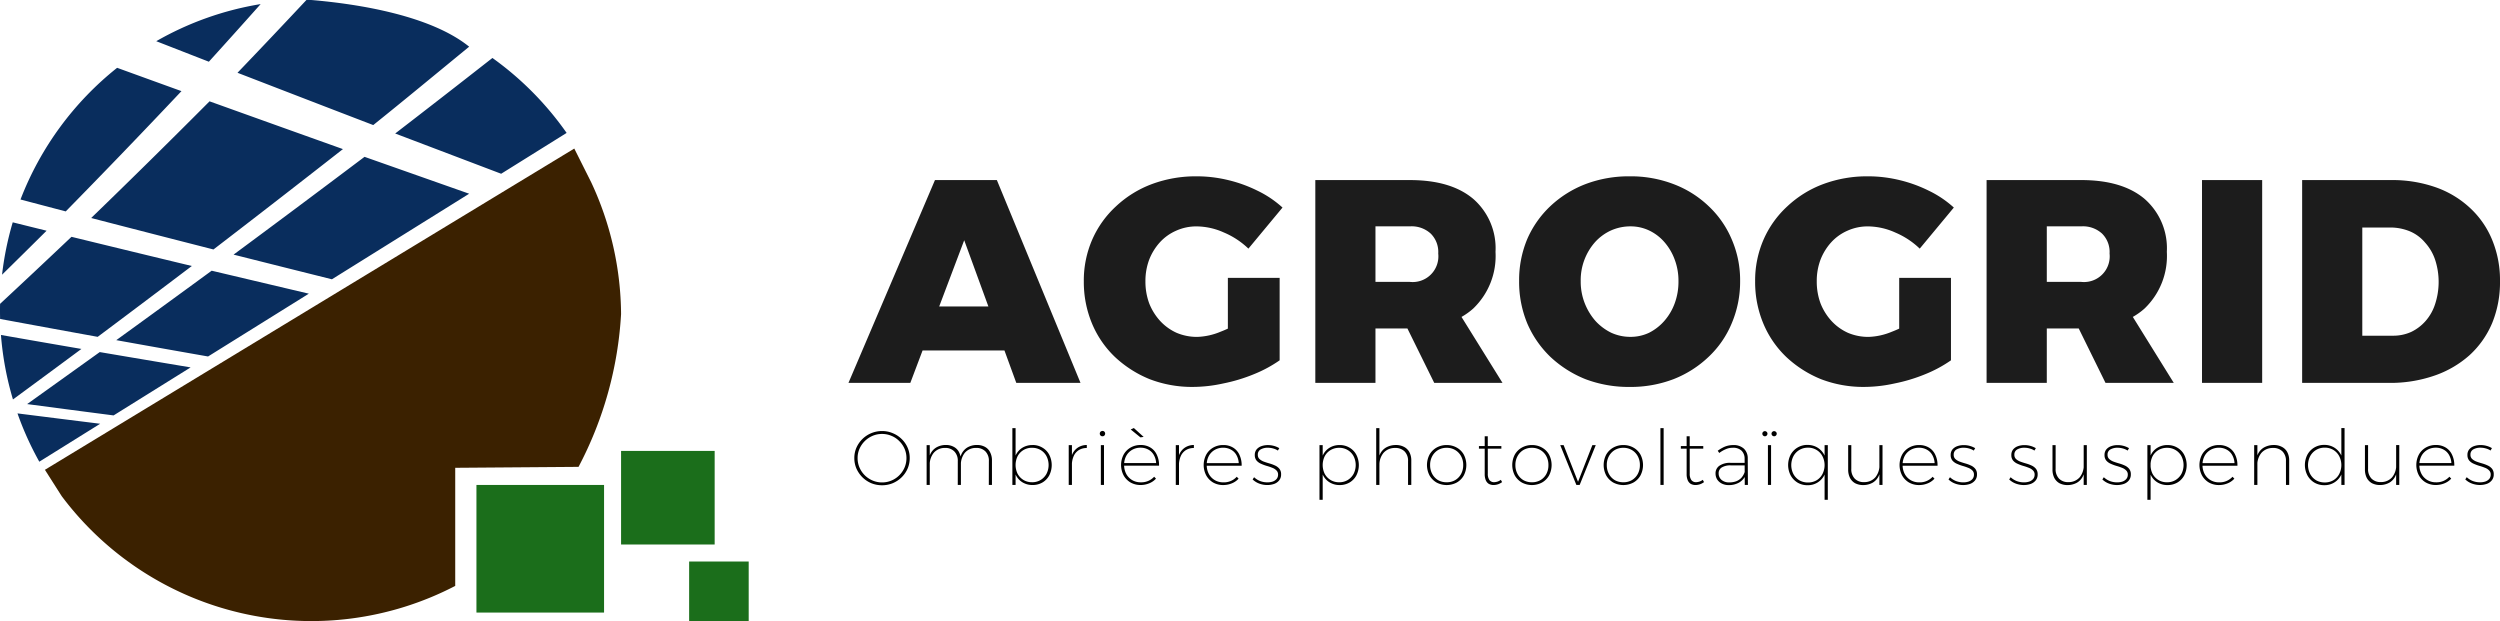 <svg id="Groupe_57" data-name="Groupe 57" xmlns="http://www.w3.org/2000/svg" width="293.846" height="73" viewBox="0 0 293.846 73">
  <path id="Tracé_136" data-name="Tracé 136" d="M7.247,58.309A36.659,36.659,0,0,0,53.506,68.867V54.985L68,54.874a43.784,43.784,0,0,0,5-17.959,37.082,37.082,0,0,0-3.5-15.464l-2-3.991L5.28,55.219ZM87.35,72.1H81.536V66.3H87.35ZM70.1,71.54H56.413V57.884H70.1Zm13.219-8.324H73.568V53.488h9.751Z" fill="#3b2100" fill-rule="evenodd"/>
  <path id="Tracé_137" data-name="Tracé 137" d="M46.45,15.692l12.457,4.731,7.693-4.8a36.744,36.744,0,0,0-8.721-8.81Q51.819,11.562,46.45,15.692ZM5.476,27.118q-1.953-.482-3.979-.986A36.21,36.21,0,0,0,.241,32.289Q2.749,29.827,5.476,27.118ZM21.329,10.711Q17.678,9.39,13.766,7.97A36.584,36.584,0,0,0,2.409,23.449q2.725.718,5.318,1.4C11.806,20.689,16.3,16.046,21.329,10.711Zm3.22-3.457Q27.47,4.035,30.636.481A36.425,36.425,0,0,0,18.365,4.842Q21.544,6.084,24.549,7.254Zm3.365,1.3Q31.762,4.544,36.016,0c.189,0,.378,0,.568,0,5.7.481,14.061,1.854,18.561,5.487-4.124,3.381-7.631,6.289-11.274,9.213C38.942,12.811,33.649,10.768,27.914,8.553Zm-17.2,17.072C14.9,21.58,19.486,17.071,24.63,11.91c5.627,2.021,10.82,3.881,15.678,5.615C34.7,21.914,29.681,25.8,25.09,29.322,20.61,28.177,15.838,26.952,10.716,25.625ZM.013,37.489Q0,37,0,36.5c0-.263,0-.525.009-.787q3.9-3.622,8.393-7.878c5.038,1.23,9.728,2.368,14.146,3.429Q16.556,35.8,11.482,39.592C7.849,38.933,4.041,38.236.013,37.489Zm1.51,9.463q3.769-2.77,8.047-5.939C6.548,40.495,3.4,39.949.112,39.371A36.257,36.257,0,0,0,1.523,46.952Zm10.25,2.856q-4.658-.578-9.718-1.218A36.377,36.377,0,0,0,4.62,54.268Zm10.633-6.625-9.055,5.644Q8.494,48.2,3.19,47.495q3.982-2.847,8.534-6.112Q17.331,42.336,22.406,43.184ZM36.3,34.518l-11.42-2.7q-6.066,4.44-11.214,8.163Q19.325,41,24.455,41.9ZM55.145,22.77,39.012,32.827q-5.458-1.362-11.559-2.9c4.652-3.438,9.727-7.226,15.394-11.493Z" fill="#092d5d" fill-rule="evenodd"/>
  <path id="Tracé_138" data-name="Tracé 138" d="M109.894,21.166h7.276L127,45h-7.548l-6.12-16.762L107,45H99.728Zm-3.672,14.858h13.77v5.168h-13.77Zm40.514-6.8a9.422,9.422,0,0,0-2.89-1.9,7.938,7.938,0,0,0-3.2-.714,5.766,5.766,0,0,0-2.414.51,5.65,5.65,0,0,0-1.9,1.36,6.613,6.613,0,0,0-1.258,2.04,7.1,7.1,0,0,0-.442,2.55,7.38,7.38,0,0,0,.442,2.584,6.7,6.7,0,0,0,1.292,2.074,5.969,5.969,0,0,0,1.938,1.394,6.118,6.118,0,0,0,2.414.476,7.708,7.708,0,0,0,2.754-.612,12.15,12.15,0,0,0,2.924-1.6l4.012,4.964a15.191,15.191,0,0,1-3.026,1.632,19.461,19.461,0,0,1-3.6,1.088,16.746,16.746,0,0,1-3.57.408,13.875,13.875,0,0,1-5.1-.918,13.252,13.252,0,0,1-4.08-2.618A11.618,11.618,0,0,1,128.342,38a12.669,12.669,0,0,1-.952-4.93,12.041,12.041,0,0,1,.986-4.9,11.67,11.67,0,0,1,2.788-3.91,12.606,12.606,0,0,1,4.216-2.618,14.814,14.814,0,0,1,5.3-.918,15.638,15.638,0,0,1,3.672.442,16.211,16.211,0,0,1,3.468,1.258,12.232,12.232,0,0,1,2.924,1.972Zm-2.414,3.434h6.086v9.69h-6.086Zm21.394-11.492q4.828,0,7.446,2.21A7.693,7.693,0,0,1,175.78,29.6a8.547,8.547,0,0,1-2.618,6.664q-2.617,2.346-7.446,2.346H161.67V45H154.6V21.166Zm0,11.968a3.021,3.021,0,0,0,3.332-3.332,3.032,3.032,0,0,0-.884-2.346,3.312,3.312,0,0,0-2.448-.85H161.67v6.528Zm-1.564,2.89h6.868L176.6,45h-8.024Zm27.391-15.3a14.068,14.068,0,0,1,5.168.918,12.194,12.194,0,0,1,4.114,2.584,11.469,11.469,0,0,1,2.72,3.91,12.042,12.042,0,0,1,.986,4.9A12.526,12.526,0,0,1,203.545,38a11.388,11.388,0,0,1-2.72,3.944,12.637,12.637,0,0,1-4.114,2.618,14.068,14.068,0,0,1-5.168.918,14.34,14.34,0,0,1-5.2-.918,13.143,13.143,0,0,1-4.114-2.618A12.029,12.029,0,0,1,179.507,38a12.739,12.739,0,0,1-.952-4.964,12.49,12.49,0,0,1,.952-4.93,11.746,11.746,0,0,1,2.72-3.876,12.662,12.662,0,0,1,4.114-2.584A14.34,14.34,0,0,1,191.543,20.724Zm.1,5.882a5.624,5.624,0,0,0-2.278.476,5.743,5.743,0,0,0-1.87,1.36,6.749,6.749,0,0,0-1.7,4.624,6.9,6.9,0,0,0,.476,2.584,7.049,7.049,0,0,0,1.258,2.074,6.2,6.2,0,0,0,1.87,1.394,5.392,5.392,0,0,0,2.244.476,5.082,5.082,0,0,0,2.176-.476,5.93,5.93,0,0,0,1.8-1.394,6.534,6.534,0,0,0,1.224-2.074,7.357,7.357,0,0,0,.442-2.584,7.079,7.079,0,0,0-.442-2.55,6.534,6.534,0,0,0-1.224-2.074,5.488,5.488,0,0,0-1.8-1.36A5.082,5.082,0,0,0,191.645,26.606Zm34,2.618a9.434,9.434,0,0,0-2.89-1.9,7.941,7.941,0,0,0-3.2-.714,5.762,5.762,0,0,0-2.414.51,5.64,5.64,0,0,0-1.9,1.36,6.576,6.576,0,0,0-1.258,2.04,7.079,7.079,0,0,0-.442,2.55,7.357,7.357,0,0,0,.442,2.584,6.677,6.677,0,0,0,1.292,2.074,5.969,5.969,0,0,0,1.938,1.394,6.114,6.114,0,0,0,2.414.476,7.716,7.716,0,0,0,2.754-.612,12.169,12.169,0,0,0,2.924-1.6l4.012,4.964a15.219,15.219,0,0,1-3.026,1.632,19.483,19.483,0,0,1-3.6,1.088,16.76,16.76,0,0,1-3.57.408,13.875,13.875,0,0,1-5.1-.918,13.228,13.228,0,0,1-4.08-2.618A11.6,11.6,0,0,1,207.248,38a12.65,12.65,0,0,1-.952-4.93,12.025,12.025,0,0,1,.986-4.9,11.642,11.642,0,0,1,2.788-3.91,12.587,12.587,0,0,1,4.216-2.618,14.806,14.806,0,0,1,5.3-.918,15.638,15.638,0,0,1,3.672.442,16.211,16.211,0,0,1,3.468,1.258,12.272,12.272,0,0,1,2.924,1.972Zm-2.414,3.434h6.086v9.69h-6.086Zm21.394-11.492q4.827,0,7.446,2.21a7.7,7.7,0,0,1,2.618,6.222,8.55,8.55,0,0,1-2.618,6.664q-2.619,2.346-7.446,2.346h-4.046V45H233.5V21.166Zm0,11.968a3.021,3.021,0,0,0,3.332-3.332,3.035,3.035,0,0,0-.884-2.346,3.315,3.315,0,0,0-2.448-.85h-4.046v6.528Zm-1.564,2.89h6.868L255.5,45h-8.024ZM258.82,21.166h7.072V45H258.82Zm22.208,0a15.388,15.388,0,0,1,5.27.85,11.5,11.5,0,0,1,4.012,2.414,10.554,10.554,0,0,1,2.618,3.774,12.393,12.393,0,0,1,.918,4.862,12.645,12.645,0,0,1-.918,4.9,10.763,10.763,0,0,1-2.652,3.774,12.114,12.114,0,0,1-4.148,2.414,15.79,15.79,0,0,1-5.338.85h-10.2V21.166Zm.2,18.292a5.109,5.109,0,0,0,2.176-.442,5.284,5.284,0,0,0,1.7-1.292,5.6,5.6,0,0,0,1.122-2.006,8.387,8.387,0,0,0,0-5.168,5.691,5.691,0,0,0-1.19-2.04,4.718,4.718,0,0,0-1.8-1.326,6,6,0,0,0-2.346-.442h-3.23V39.458Z" fill="#1c1c1c"/>
  <path id="Tracé_139" data-name="Tracé 139" d="M103.672,50.664a3.151,3.151,0,0,1,1.26.252,3.216,3.216,0,0,1,1.044.684,3.113,3.113,0,0,1,.7,1.008,3.042,3.042,0,0,1,.252,1.233,3.106,3.106,0,0,1-.252,1.242,3.216,3.216,0,0,1-.7,1.017,3.341,3.341,0,0,1-1.044.693,3.252,3.252,0,0,1-1.26.243,3.319,3.319,0,0,1-1.269-.243,3.37,3.37,0,0,1-1.035-.693,3.424,3.424,0,0,1-.7-1.017,3.106,3.106,0,0,1-.252-1.242,3.042,3.042,0,0,1,.252-1.233,3.309,3.309,0,0,1,.7-1.008,3.287,3.287,0,0,1,2.3-.936Zm0,.342a2.789,2.789,0,0,0-1.116.225,2.942,2.942,0,0,0-1.53,1.512,2.7,2.7,0,0,0-.225,1.1,2.789,2.789,0,0,0,.225,1.116,2.951,2.951,0,0,0,.621.909,3,3,0,0,0,.918.612,2.857,2.857,0,0,0,3.132-.612,2.951,2.951,0,0,0,.621-.909,2.789,2.789,0,0,0,.225-1.116,2.7,2.7,0,0,0-.225-1.1,2.842,2.842,0,0,0-.621-.9,2.7,2.7,0,0,0-.909-.612A2.789,2.789,0,0,0,103.672,51.006Zm8.905,3.2a1.546,1.546,0,0,0-.405-1.143,1.447,1.447,0,0,0-1.1-.414,1.7,1.7,0,0,0-1.314.567,2.186,2.186,0,0,0-.477,1.485h-.189a3.065,3.065,0,0,1,.243-1.3,1.826,1.826,0,0,1,.72-.81,2.2,2.2,0,0,1,1.116-.288,1.883,1.883,0,0,1,.945.225,1.413,1.413,0,0,1,.612.63,2.061,2.061,0,0,1,.216.981V57h-.369Zm3.654,0a1.566,1.566,0,0,0-.4-1.143,1.459,1.459,0,0,0-1.107-.414,1.683,1.683,0,0,0-1.314.567,2.214,2.214,0,0,0-.468,1.485h-.189a3.065,3.065,0,0,1,.243-1.3,1.844,1.844,0,0,1,.711-.81,2.184,2.184,0,0,1,1.107-.288,1.921,1.921,0,0,1,.963.225,1.425,1.425,0,0,1,.6.63,2.061,2.061,0,0,1,.216.981V57h-.369Zm-7.317-1.89h.369V57h-.369Zm12.446-.009a2.192,2.192,0,0,1,1.161.306,2.086,2.086,0,0,1,.8.828,2.67,2.67,0,0,1,.009,2.43,2.149,2.149,0,0,1-.8.837,2.261,2.261,0,0,1-1.17.3,2.226,2.226,0,0,1-1.152-.3,2.043,2.043,0,0,1-.783-.828,2.573,2.573,0,0,1-.279-1.215,2.613,2.613,0,0,1,.279-1.233,2.043,2.043,0,0,1,.783-.828A2.226,2.226,0,0,1,121.36,52.311Zm-.054.324a1.924,1.924,0,0,0-1,.261,1.86,1.86,0,0,0-.693.72,2.364,2.364,0,0,0,0,2.088,1.946,1.946,0,0,0,.693.72,1.924,1.924,0,0,0,1,.261,1.894,1.894,0,0,0,1-.261A1.946,1.946,0,0,0,123,55.7a2.289,2.289,0,0,0,0-2.088,1.86,1.86,0,0,0-.693-.72A1.894,1.894,0,0,0,121.306,52.635Zm-2.313-2.313h.378V57h-.378Zm8.747,2.34a1.723,1.723,0,0,0-.945.252,1.6,1.6,0,0,0-.6.711,2.632,2.632,0,0,0-.207,1.089l-.2-.009a3.157,3.157,0,0,1,.234-1.278,1.83,1.83,0,0,1,.675-.819,1.921,1.921,0,0,1,1.044-.3Zm-2.124-.342h.378V57h-.378Zm3.777,0h.369V57h-.369Zm.189-1.665a.308.308,0,0,1,.315.315.325.325,0,0,1-.09.225.305.305,0,0,1-.225.09.308.308,0,0,1-.315-.315.305.305,0,0,1,.09-.225A.325.325,0,0,1,129.582,50.655Zm6.309,3.78a2.149,2.149,0,0,0-.27-.945,1.591,1.591,0,0,0-.63-.63,1.837,1.837,0,0,0-.936-.234,1.924,1.924,0,0,0-1,.261,1.815,1.815,0,0,0-.684.711,2.164,2.164,0,0,0-.243,1.044,2.223,2.223,0,0,0,.252,1.071,1.86,1.86,0,0,0,.693.72,1.924,1.924,0,0,0,1,.261,2.031,2.031,0,0,0,1.584-.657l.216.225a2.156,2.156,0,0,1-.792.549,2.607,2.607,0,0,1-1.026.2,2.342,2.342,0,0,1-1.179-.3,2.215,2.215,0,0,1-.81-.837,2.634,2.634,0,0,1,0-2.43,2.149,2.149,0,0,1,.81-.828,2.287,2.287,0,0,1,1.179-.306,2.169,2.169,0,0,1,1.179.306,1.914,1.914,0,0,1,.747.864,2.817,2.817,0,0,1,.252,1.26h-4.194v-.306Zm-2.619-4.122,1.152,1.044-.378.054-1.143-.927Zm7.054,2.349a1.723,1.723,0,0,0-.945.252,1.6,1.6,0,0,0-.6.711,2.632,2.632,0,0,0-.207,1.089l-.2-.009a3.157,3.157,0,0,1,.234-1.278,1.83,1.83,0,0,1,.675-.819,1.921,1.921,0,0,1,1.044-.3ZM138.2,52.32h.378V57H138.2Zm7.4,2.115a2.149,2.149,0,0,0-.27-.945,1.591,1.591,0,0,0-.63-.63,1.837,1.837,0,0,0-.936-.234,1.924,1.924,0,0,0-1,.261,1.815,1.815,0,0,0-.684.711,2.164,2.164,0,0,0-.243,1.044,2.223,2.223,0,0,0,.252,1.071,1.86,1.86,0,0,0,.693.72,1.924,1.924,0,0,0,1,.261,2.031,2.031,0,0,0,1.584-.657l.216.225a2.156,2.156,0,0,1-.792.549,2.607,2.607,0,0,1-1.026.2,2.342,2.342,0,0,1-1.179-.3,2.215,2.215,0,0,1-.81-.837,2.634,2.634,0,0,1,0-2.43,2.149,2.149,0,0,1,.81-.828,2.287,2.287,0,0,1,1.179-.306,2.169,2.169,0,0,1,1.179.306,1.914,1.914,0,0,1,.747.864,2.816,2.816,0,0,1,.252,1.26h-4.194v-.306Zm4.6-1.476a1.822,1.822,0,0,0-.549-.243,2.253,2.253,0,0,0-.639-.09,1.646,1.646,0,0,0-.837.2.679.679,0,0,0-.333.63.647.647,0,0,0,.2.5,1.578,1.578,0,0,0,.5.3q.315.117.666.216a4.249,4.249,0,0,1,.657.243,1.4,1.4,0,0,1,.513.387,1.01,1.01,0,0,1,.2.657,1.069,1.069,0,0,1-.234.711,1.327,1.327,0,0,1-.6.414,2.435,2.435,0,0,1-.792.126,2.686,2.686,0,0,1-.945-.171,2.233,2.233,0,0,1-.774-.486l.171-.261a2.241,2.241,0,0,0,.711.45,2.4,2.4,0,0,0,.855.153,1.984,1.984,0,0,0,.612-.09,1.08,1.08,0,0,0,.45-.288.755.755,0,0,0,.189-.5.661.661,0,0,0-.189-.522,1.317,1.317,0,0,0-.5-.315,5.766,5.766,0,0,0-.666-.225,5.466,5.466,0,0,1-.666-.252,1.447,1.447,0,0,1-.513-.378.98.98,0,0,1-.2-.639,1,1,0,0,1,.207-.657,1.279,1.279,0,0,1,.567-.387,2.249,2.249,0,0,1,.765-.126,2.61,2.61,0,0,1,.729.1,2.576,2.576,0,0,1,.612.261Zm7.257-.648a2.192,2.192,0,0,1,1.161.306,2.086,2.086,0,0,1,.8.828,2.67,2.67,0,0,1,.009,2.43,2.149,2.149,0,0,1-.8.837,2.261,2.261,0,0,1-1.17.3,2.226,2.226,0,0,1-1.152-.3,2.043,2.043,0,0,1-.783-.828,2.573,2.573,0,0,1-.279-1.215,2.613,2.613,0,0,1,.279-1.233,2.043,2.043,0,0,1,.783-.828A2.226,2.226,0,0,1,157.452,52.311Zm-.054.324a1.924,1.924,0,0,0-1,.261,1.86,1.86,0,0,0-.693.72,2.364,2.364,0,0,0,0,2.088,1.946,1.946,0,0,0,.693.72,1.924,1.924,0,0,0,1,.261,1.894,1.894,0,0,0,1-.261,1.946,1.946,0,0,0,.693-.72,2.289,2.289,0,0,0,0-2.088,1.86,1.86,0,0,0-.693-.72A1.894,1.894,0,0,0,157.4,52.635Zm-2.313-.315h.378v6.426h-.378ZM165.5,54.21a1.546,1.546,0,0,0-.4-1.143,1.5,1.5,0,0,0-1.125-.414,1.761,1.761,0,0,0-1.35.567,2.16,2.16,0,0,0-.486,1.485h-.2a2.97,2.97,0,0,1,.252-1.3,1.81,1.81,0,0,1,.729-.81,2.322,2.322,0,0,1,1.143-.288,1.973,1.973,0,0,1,.972.225,1.452,1.452,0,0,1,.63.63,2.061,2.061,0,0,1,.216.981V57H165.5Zm-3.744-3.888h.378V57h-.378Zm8.282,1.989a2.36,2.36,0,0,1,1.188.3,2.113,2.113,0,0,1,.828.828,2.652,2.652,0,0,1,0,2.439,2.176,2.176,0,0,1-.828.837,2.525,2.525,0,0,1-2.376,0,2.262,2.262,0,0,1-.828-.837,2.652,2.652,0,0,1,0-2.439,2.194,2.194,0,0,1,.828-.828A2.36,2.36,0,0,1,170.035,52.311Zm0,.324a1.941,1.941,0,0,0-1.008.261,1.881,1.881,0,0,0-.684.72,2.1,2.1,0,0,0-.252,1.044,2.152,2.152,0,0,0,.252,1.053,1.881,1.881,0,0,0,.684.72,2,2,0,0,0,1.008.252,1.946,1.946,0,0,0,1-.252,1.86,1.86,0,0,0,.693-.72,2.152,2.152,0,0,0,.252-1.053,2.1,2.1,0,0,0-.252-1.044,1.86,1.86,0,0,0-.693-.72A1.894,1.894,0,0,0,170.035,52.635Zm4.837,3.033a1.253,1.253,0,0,0,.189.756.669.669,0,0,0,.558.252,1.552,1.552,0,0,0,.4-.072,1.419,1.419,0,0,0,.387-.207l.144.27a1.765,1.765,0,0,1-.468.252,1.8,1.8,0,0,1-.513.09,1.168,1.168,0,0,1-.576-.135.923.923,0,0,1-.36-.432,1.868,1.868,0,0,1-.126-.729V51.276h.36Zm-1.044-3.24h2.637v.306h-2.637Zm6.23-.117a2.36,2.36,0,0,1,1.188.3,2.113,2.113,0,0,1,.828.828,2.652,2.652,0,0,1,0,2.439,2.176,2.176,0,0,1-.828.837,2.525,2.525,0,0,1-2.376,0,2.262,2.262,0,0,1-.828-.837,2.652,2.652,0,0,1,0-2.439,2.194,2.194,0,0,1,.828-.828A2.36,2.36,0,0,1,180.058,52.311Zm0,.324a1.941,1.941,0,0,0-1.008.261,1.881,1.881,0,0,0-.684.72,2.1,2.1,0,0,0-.252,1.044,2.152,2.152,0,0,0,.252,1.053,1.881,1.881,0,0,0,.684.72,2,2,0,0,0,1.008.252,1.946,1.946,0,0,0,1-.252,1.86,1.86,0,0,0,.693-.72A2.152,2.152,0,0,0,182,54.66a2.1,2.1,0,0,0-.252-1.044,1.86,1.86,0,0,0-.693-.72A1.894,1.894,0,0,0,180.058,52.635Zm3.327-.315h.4l1.692,4.311,1.683-4.311h.4L185.671,57h-.387Zm7.417-.009a2.36,2.36,0,0,1,1.188.3,2.113,2.113,0,0,1,.828.828,2.652,2.652,0,0,1,0,2.439,2.176,2.176,0,0,1-.828.837,2.525,2.525,0,0,1-2.376,0,2.262,2.262,0,0,1-.828-.837,2.652,2.652,0,0,1,0-2.439,2.194,2.194,0,0,1,.828-.828A2.36,2.36,0,0,1,190.8,52.311Zm0,.324a1.941,1.941,0,0,0-1.008.261,1.881,1.881,0,0,0-.684.72,2.1,2.1,0,0,0-.252,1.044,2.152,2.152,0,0,0,.252,1.053,1.881,1.881,0,0,0,.684.72,2,2,0,0,0,1.008.252,1.946,1.946,0,0,0,1-.252,1.86,1.86,0,0,0,.693-.72,2.152,2.152,0,0,0,.252-1.053,2.1,2.1,0,0,0-.252-1.044,1.86,1.86,0,0,0-.693-.72A1.894,1.894,0,0,0,190.8,52.635Zm4.359-2.313h.378V57h-.378Zm3.445,5.346a1.253,1.253,0,0,0,.189.756.669.669,0,0,0,.558.252,1.552,1.552,0,0,0,.4-.072,1.419,1.419,0,0,0,.387-.207l.144.27a1.766,1.766,0,0,1-.468.252,1.8,1.8,0,0,1-.513.09,1.168,1.168,0,0,1-.576-.135.923.923,0,0,1-.36-.432,1.868,1.868,0,0,1-.126-.729V51.276h.36Zm-1.044-3.24H200.2v.306h-2.637ZM203.43,54.7a1.912,1.912,0,0,0-1.053.243.768.768,0,0,0-.369.693.978.978,0,0,0,.333.765,1.337,1.337,0,0,0,.909.3,2.363,2.363,0,0,0,.8-.126,1.665,1.665,0,0,0,.621-.405,1.914,1.914,0,0,0,.4-.7l.171.252a1.967,1.967,0,0,1-.819.99,2.425,2.425,0,0,1-1.233.306,1.751,1.751,0,0,1-.81-.18,1.4,1.4,0,0,1-.549-.486,1.338,1.338,0,0,1-.189-.7,1.065,1.065,0,0,1,.468-.918,2.168,2.168,0,0,1,1.278-.333h1.773V54.7Zm1.629-.783a1.287,1.287,0,0,0-.36-.945,1.421,1.421,0,0,0-1.044-.342,2,2,0,0,0-.819.171,3.489,3.489,0,0,0-.756.441l-.18-.261a4.08,4.08,0,0,1,.558-.351,2.592,2.592,0,0,1,.585-.234,2.665,2.665,0,0,1,.666-.081,1.762,1.762,0,0,1,1.269.423,1.549,1.549,0,0,1,.45,1.152L205.446,57h-.369Zm2.74-1.593h.369V57H207.8Zm-.36-1.647a.276.276,0,0,1,.216.09.266.266,0,0,1,.09.207.3.3,0,0,1-.09.216.276.276,0,0,1-.216.09.285.285,0,0,1-.207-.09.3.3,0,0,1-.09-.216.266.266,0,0,1,.09-.207A.285.285,0,0,1,207.439,50.673Zm1.089,0a.3.3,0,0,1,.216.09.266.266,0,0,1,.09.207.306.306,0,0,1-.612,0,.266.266,0,0,1,.09-.207A.3.3,0,0,1,208.528,50.673Zm3.924,1.62a2.192,2.192,0,0,1,1.161.306,2.17,2.17,0,0,1,.792.837,2.428,2.428,0,0,1,.279,1.224,2.458,2.458,0,0,1-.279,1.224,2.17,2.17,0,0,1-.792.837,2.146,2.146,0,0,1-1.152.306,2.257,2.257,0,0,1-1.179-.306,2.284,2.284,0,0,1-.81-.846,2.652,2.652,0,0,1,0-2.439,2.215,2.215,0,0,1,.81-.837A2.24,2.24,0,0,1,212.452,52.293Zm.054.324a1.891,1.891,0,0,0-1.71,1,2.307,2.307,0,0,0,0,2.1,1.927,1.927,0,0,0,.693.729,1.99,1.99,0,0,0,1.017.261,1.959,1.959,0,0,0,1.017-.261,1.86,1.86,0,0,0,.684-.729,2.307,2.307,0,0,0,0-2.1,1.86,1.86,0,0,0-.684-.729A1.908,1.908,0,0,0,212.506,52.617Zm1.953-.3h.378v6.426h-.378Zm3.139,2.79a1.586,1.586,0,0,0,.4,1.143,1.459,1.459,0,0,0,1.107.414,1.712,1.712,0,0,0,1.323-.567,2.207,2.207,0,0,0,.477-1.485h.18a3.045,3.045,0,0,1-.252,1.3,1.773,1.773,0,0,1-.711.81,2.257,2.257,0,0,1-1.1.288,2.04,2.04,0,0,1-.972-.216,1.534,1.534,0,0,1-.612-.639,2.17,2.17,0,0,1-.207-.981V52.32h.369Zm3.3-2.79h.369V57H220.9Zm6.495,2.115a2.149,2.149,0,0,0-.27-.945,1.591,1.591,0,0,0-.63-.63,1.837,1.837,0,0,0-.936-.234,1.924,1.924,0,0,0-1,.261,1.815,1.815,0,0,0-.684.711,2.164,2.164,0,0,0-.243,1.044,2.223,2.223,0,0,0,.252,1.071,1.86,1.86,0,0,0,.693.72,1.924,1.924,0,0,0,1,.261,2.031,2.031,0,0,0,1.584-.657l.216.225a2.156,2.156,0,0,1-.792.549,2.607,2.607,0,0,1-1.026.2,2.342,2.342,0,0,1-1.179-.3,2.215,2.215,0,0,1-.81-.837,2.634,2.634,0,0,1,0-2.43,2.149,2.149,0,0,1,.81-.828,2.288,2.288,0,0,1,1.179-.306,2.169,2.169,0,0,1,1.179.306,1.914,1.914,0,0,1,.747.864,2.816,2.816,0,0,1,.252,1.26h-4.194v-.306Zm4.6-1.476a1.822,1.822,0,0,0-.549-.243,2.253,2.253,0,0,0-.639-.09,1.646,1.646,0,0,0-.837.2.679.679,0,0,0-.333.63.647.647,0,0,0,.2.5,1.578,1.578,0,0,0,.5.3q.315.117.666.216a4.25,4.25,0,0,1,.657.243,1.4,1.4,0,0,1,.513.387,1.01,1.01,0,0,1,.2.657,1.069,1.069,0,0,1-.234.711,1.327,1.327,0,0,1-.6.414,2.435,2.435,0,0,1-.792.126,2.686,2.686,0,0,1-.945-.171,2.233,2.233,0,0,1-.774-.486l.171-.261a2.24,2.24,0,0,0,.711.45,2.4,2.4,0,0,0,.855.153,1.984,1.984,0,0,0,.612-.09,1.08,1.08,0,0,0,.45-.288.755.755,0,0,0,.189-.5.661.661,0,0,0-.189-.522,1.317,1.317,0,0,0-.5-.315,5.764,5.764,0,0,0-.666-.225,5.468,5.468,0,0,1-.666-.252,1.447,1.447,0,0,1-.513-.378.98.98,0,0,1-.2-.639,1,1,0,0,1,.207-.657,1.279,1.279,0,0,1,.567-.387,2.249,2.249,0,0,1,.765-.126,2.61,2.61,0,0,1,.729.1,2.576,2.576,0,0,1,.612.261Zm7.131,0a1.822,1.822,0,0,0-.549-.243,2.253,2.253,0,0,0-.639-.09,1.646,1.646,0,0,0-.837.2.679.679,0,0,0-.333.63.647.647,0,0,0,.2.5,1.578,1.578,0,0,0,.5.3q.315.117.666.216a4.249,4.249,0,0,1,.657.243,1.4,1.4,0,0,1,.513.387,1.01,1.01,0,0,1,.2.657,1.069,1.069,0,0,1-.234.711,1.327,1.327,0,0,1-.6.414,2.435,2.435,0,0,1-.792.126,2.686,2.686,0,0,1-.945-.171,2.233,2.233,0,0,1-.774-.486l.171-.261a2.241,2.241,0,0,0,.711.45,2.4,2.4,0,0,0,.855.153,1.984,1.984,0,0,0,.612-.09,1.08,1.08,0,0,0,.45-.288.755.755,0,0,0,.189-.5.661.661,0,0,0-.189-.522,1.317,1.317,0,0,0-.5-.315,5.766,5.766,0,0,0-.666-.225,5.466,5.466,0,0,1-.666-.252,1.447,1.447,0,0,1-.513-.378.98.98,0,0,1-.2-.639,1,1,0,0,1,.207-.657,1.279,1.279,0,0,1,.567-.387,2.249,2.249,0,0,1,.765-.126,2.61,2.61,0,0,1,.729.1,2.576,2.576,0,0,1,.612.261Zm2.489,2.151a1.586,1.586,0,0,0,.4,1.143,1.459,1.459,0,0,0,1.107.414,1.712,1.712,0,0,0,1.323-.567,2.207,2.207,0,0,0,.477-1.485h.18a3.045,3.045,0,0,1-.252,1.3,1.773,1.773,0,0,1-.711.81,2.257,2.257,0,0,1-1.1.288,2.04,2.04,0,0,1-.972-.216,1.534,1.534,0,0,1-.612-.639,2.17,2.17,0,0,1-.207-.981V52.32h.369Zm3.3-2.79h.369V57h-.369Zm5.163.639a1.822,1.822,0,0,0-.549-.243,2.253,2.253,0,0,0-.639-.09,1.646,1.646,0,0,0-.837.2.679.679,0,0,0-.333.63.647.647,0,0,0,.2.5,1.578,1.578,0,0,0,.5.3q.315.117.666.216a4.249,4.249,0,0,1,.657.243,1.4,1.4,0,0,1,.513.387,1.01,1.01,0,0,1,.2.657,1.069,1.069,0,0,1-.234.711,1.328,1.328,0,0,1-.6.414,2.435,2.435,0,0,1-.792.126,2.686,2.686,0,0,1-.945-.171,2.233,2.233,0,0,1-.774-.486l.171-.261a2.24,2.24,0,0,0,.711.45,2.4,2.4,0,0,0,.855.153,1.984,1.984,0,0,0,.612-.09,1.08,1.08,0,0,0,.45-.288.755.755,0,0,0,.189-.5.661.661,0,0,0-.189-.522,1.317,1.317,0,0,0-.5-.315,5.766,5.766,0,0,0-.666-.225,5.466,5.466,0,0,1-.666-.252,1.447,1.447,0,0,1-.513-.378.98.98,0,0,1-.2-.639,1,1,0,0,1,.207-.657,1.279,1.279,0,0,1,.567-.387,2.249,2.249,0,0,1,.765-.126,2.61,2.61,0,0,1,.729.1,2.576,2.576,0,0,1,.612.261Zm4.685-.648a2.192,2.192,0,0,1,1.161.306,2.086,2.086,0,0,1,.8.828,2.67,2.67,0,0,1,.009,2.43,2.149,2.149,0,0,1-.8.837,2.261,2.261,0,0,1-1.17.3,2.226,2.226,0,0,1-1.152-.3,2.043,2.043,0,0,1-.783-.828,2.573,2.573,0,0,1-.279-1.215,2.613,2.613,0,0,1,.279-1.233,2.043,2.043,0,0,1,.783-.828A2.226,2.226,0,0,1,254.764,52.311Zm-.054.324a1.924,1.924,0,0,0-1,.261,1.86,1.86,0,0,0-.693.72,2.364,2.364,0,0,0,0,2.088,1.946,1.946,0,0,0,.693.72,1.924,1.924,0,0,0,1,.261,1.894,1.894,0,0,0,1-.261,1.946,1.946,0,0,0,.693-.72,2.289,2.289,0,0,0,0-2.088,1.86,1.86,0,0,0-.693-.72A1.894,1.894,0,0,0,254.71,52.635ZM252.4,52.32h.378v6.426H252.4Zm10.241,2.115a2.149,2.149,0,0,0-.27-.945,1.591,1.591,0,0,0-.63-.63,1.837,1.837,0,0,0-.936-.234,1.924,1.924,0,0,0-1,.261,1.815,1.815,0,0,0-.684.711,2.164,2.164,0,0,0-.243,1.044,2.223,2.223,0,0,0,.252,1.071,1.86,1.86,0,0,0,.693.72,1.924,1.924,0,0,0,1,.261,2.031,2.031,0,0,0,1.584-.657l.216.225a2.156,2.156,0,0,1-.792.549,2.607,2.607,0,0,1-1.026.2,2.342,2.342,0,0,1-1.179-.3,2.215,2.215,0,0,1-.81-.837,2.634,2.634,0,0,1,0-2.43,2.149,2.149,0,0,1,.81-.828,2.288,2.288,0,0,1,1.179-.306,2.169,2.169,0,0,1,1.179.306,1.914,1.914,0,0,1,.747.864,2.817,2.817,0,0,1,.252,1.26h-4.194v-.306Zm6.046-.225a1.546,1.546,0,0,0-.4-1.143,1.5,1.5,0,0,0-1.125-.414,1.762,1.762,0,0,0-1.35.567,2.16,2.16,0,0,0-.486,1.485h-.2a2.97,2.97,0,0,1,.252-1.3,1.809,1.809,0,0,1,.729-.81,2.322,2.322,0,0,1,1.143-.288,1.973,1.973,0,0,1,.972.225,1.453,1.453,0,0,1,.63.63,2.061,2.061,0,0,1,.216.981V57h-.378Zm-3.735-1.89h.378V57h-.378Zm8.239-.027a2.192,2.192,0,0,1,1.161.306,2.17,2.17,0,0,1,.792.837,2.428,2.428,0,0,1,.279,1.224,2.458,2.458,0,0,1-.279,1.224,2.17,2.17,0,0,1-.792.837,2.146,2.146,0,0,1-1.152.306,2.257,2.257,0,0,1-1.179-.306,2.284,2.284,0,0,1-.81-.846,2.652,2.652,0,0,1,0-2.439,2.215,2.215,0,0,1,.81-.837A2.24,2.24,0,0,1,273.188,52.293Zm.054.324a1.891,1.891,0,0,0-1.71,1,2.307,2.307,0,0,0,0,2.1,1.926,1.926,0,0,0,.693.729,1.99,1.99,0,0,0,1.017.261,1.959,1.959,0,0,0,1.017-.261,1.859,1.859,0,0,0,.684-.729,2.307,2.307,0,0,0,0-2.1,1.859,1.859,0,0,0-.684-.729A1.908,1.908,0,0,0,273.242,52.617Zm1.953-2.3h.378V57H275.2Zm3.14,4.788a1.586,1.586,0,0,0,.4,1.143,1.459,1.459,0,0,0,1.107.414,1.712,1.712,0,0,0,1.323-.567,2.207,2.207,0,0,0,.477-1.485h.18a3.045,3.045,0,0,1-.252,1.3,1.774,1.774,0,0,1-.711.81,2.257,2.257,0,0,1-1.1.288,2.04,2.04,0,0,1-.972-.216,1.534,1.534,0,0,1-.612-.639,2.17,2.17,0,0,1-.207-.981V52.32h.369Zm3.3-2.79h.369V57h-.369Zm6.494,2.115a2.148,2.148,0,0,0-.27-.945,1.591,1.591,0,0,0-.63-.63,1.837,1.837,0,0,0-.936-.234,1.924,1.924,0,0,0-1,.261,1.815,1.815,0,0,0-.684.711,2.163,2.163,0,0,0-.243,1.044,2.223,2.223,0,0,0,.252,1.071,1.86,1.86,0,0,0,.693.72,1.924,1.924,0,0,0,1,.261,2.031,2.031,0,0,0,1.584-.657l.216.225a2.156,2.156,0,0,1-.792.549,2.607,2.607,0,0,1-1.026.2,2.342,2.342,0,0,1-1.179-.3,2.215,2.215,0,0,1-.81-.837,2.634,2.634,0,0,1,0-2.43,2.149,2.149,0,0,1,.81-.828,2.287,2.287,0,0,1,1.179-.306,2.169,2.169,0,0,1,1.179.306,1.914,1.914,0,0,1,.747.864,2.816,2.816,0,0,1,.252,1.26H284.28v-.306Zm4.6-1.476a1.822,1.822,0,0,0-.549-.243,2.253,2.253,0,0,0-.639-.09,1.646,1.646,0,0,0-.837.2.679.679,0,0,0-.333.63.646.646,0,0,0,.2.5,1.578,1.578,0,0,0,.5.3q.315.117.666.216a4.249,4.249,0,0,1,.657.243,1.4,1.4,0,0,1,.513.387,1.01,1.01,0,0,1,.2.657,1.069,1.069,0,0,1-.234.711,1.327,1.327,0,0,1-.6.414,2.435,2.435,0,0,1-.792.126,2.686,2.686,0,0,1-.945-.171,2.233,2.233,0,0,1-.774-.486l.171-.261a2.241,2.241,0,0,0,.711.45,2.4,2.4,0,0,0,.855.153,1.985,1.985,0,0,0,.612-.09,1.08,1.08,0,0,0,.45-.288.755.755,0,0,0,.189-.5.661.661,0,0,0-.189-.522,1.317,1.317,0,0,0-.5-.315,5.764,5.764,0,0,0-.666-.225,5.468,5.468,0,0,1-.666-.252,1.448,1.448,0,0,1-.513-.378.98.98,0,0,1-.2-.639,1,1,0,0,1,.207-.657,1.279,1.279,0,0,1,.567-.387,2.249,2.249,0,0,1,.765-.126,2.61,2.61,0,0,1,.729.1,2.576,2.576,0,0,1,.612.261Z"/>
  <rect id="Rectangle_25" data-name="Rectangle 25" width="15" height="15" transform="translate(56 57)" fill="#1b6e1b"/>
  <rect id="Rectangle_26" data-name="Rectangle 26" width="11" height="11" transform="translate(73 53)" fill="#1b6e1b"/>
  <rect id="Rectangle_27" data-name="Rectangle 27" width="7" height="7" transform="translate(81 66)" fill="#1b6e1b"/>
</svg>
